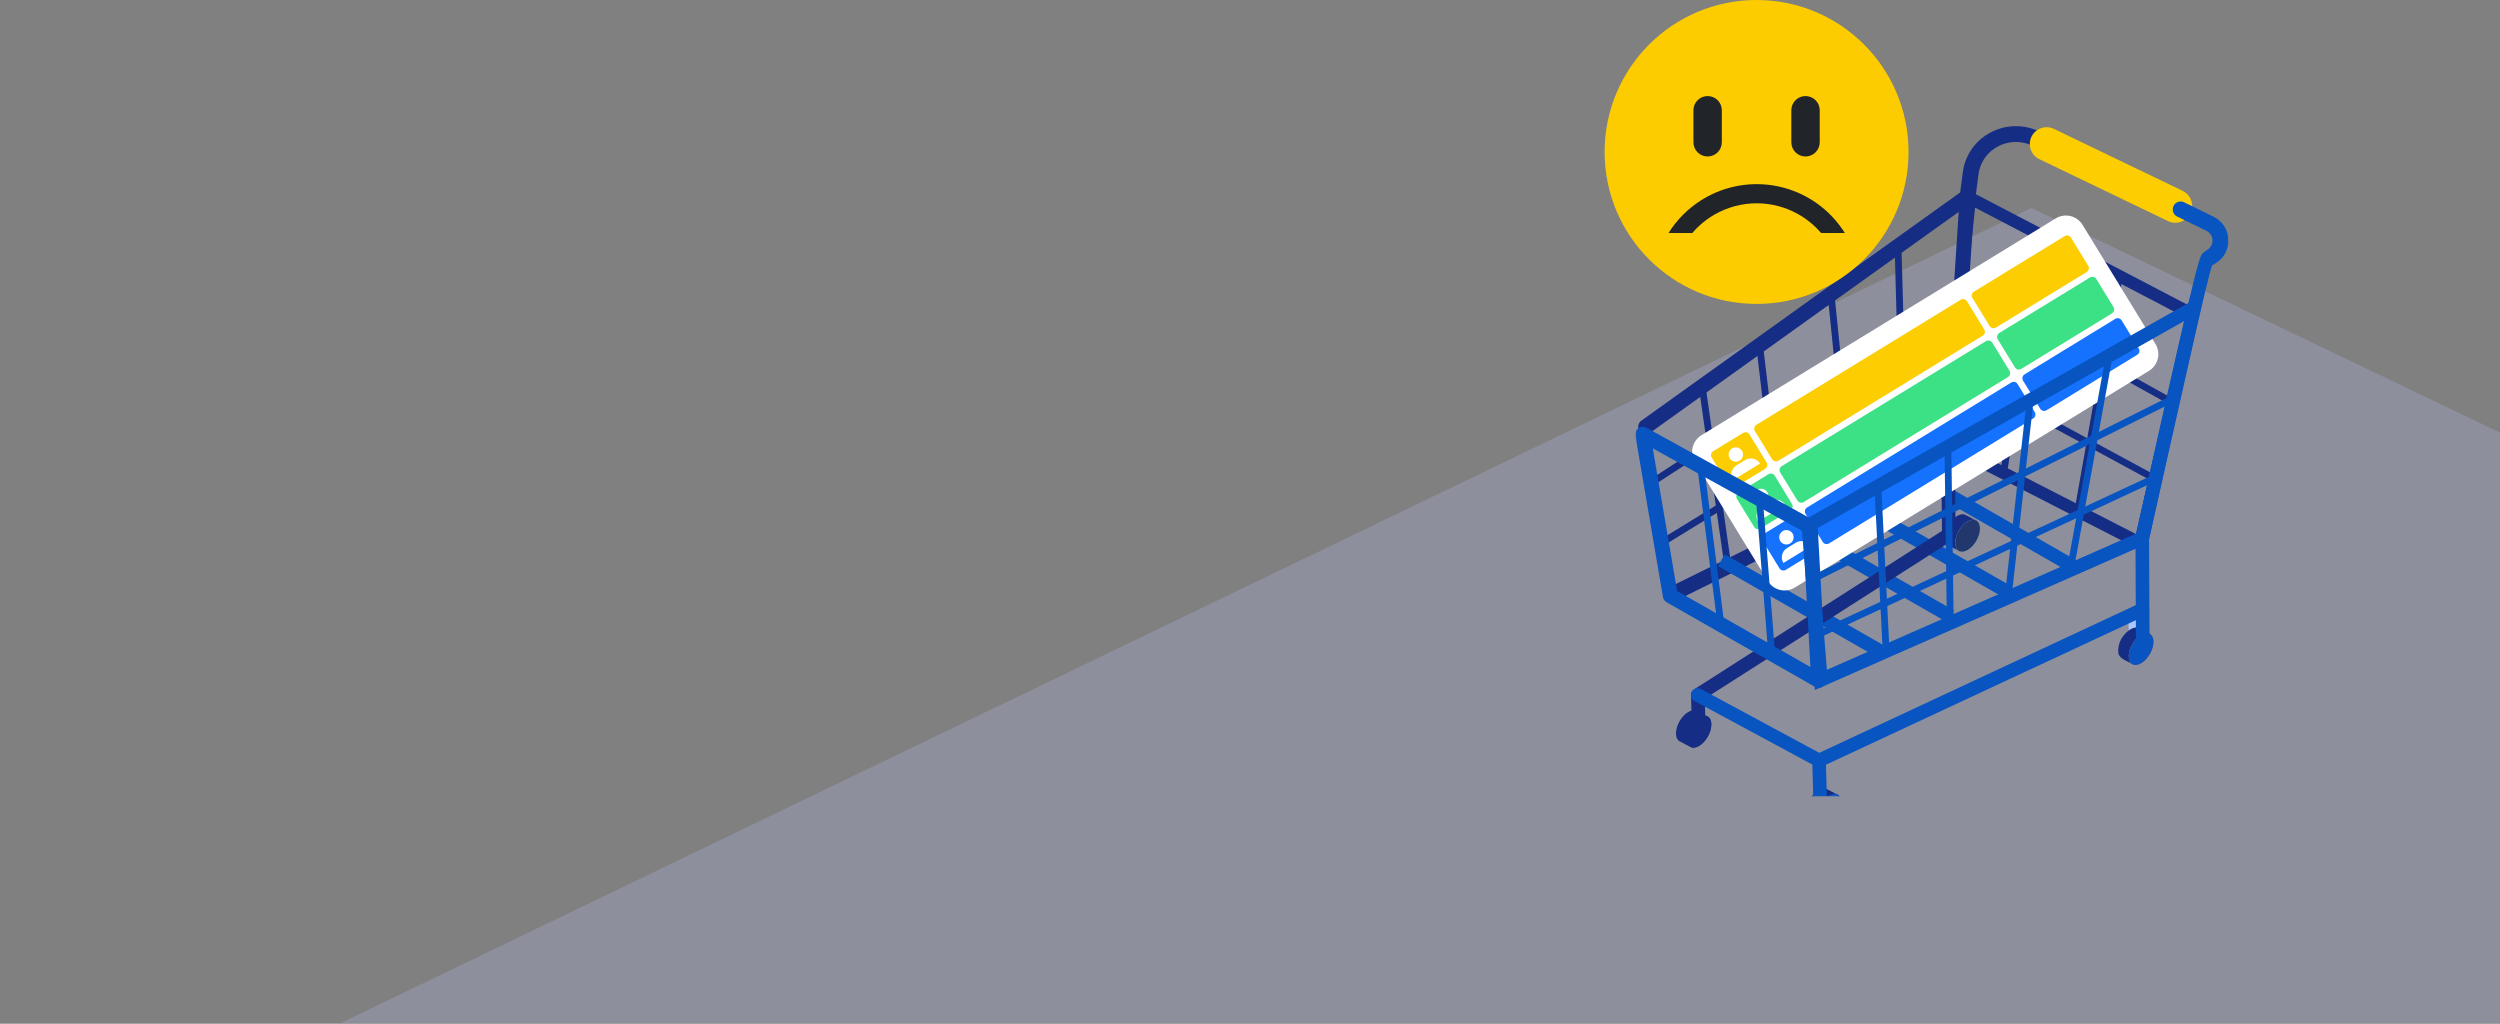 <svg width="2000" height="819" viewBox="0 0 2000 819" fill="none" xmlns="http://www.w3.org/2000/svg">
<rect x="0" y="0" width="2000" height="819" fill="#808080" stroke="none"/>
<g clip-path="url(#clip0_37_183)">
<path opacity="0.33" d="M272.777 818.331L1625.11 166.395L2985.18 818.331H272.777Z" fill="#A7AED8"/>
<mask id="mask0_37_183" style="mask-type:luminance" maskUnits="userSpaceOnUse" x="1308" y="77" width="475" height="560">
<path d="M1782.87 77.022H1308.42V636.912H1782.87V77.022Z" fill="white"/>
</mask>
<g mask="url(#mask0_37_183)">
<path d="M1712.13 439.382C1711.35 439.382 1710.58 439.197 1709.89 438.842L1553.25 358.557C1552.37 358.106 1551.65 357.399 1551.17 356.529C1550.7 355.659 1550.51 354.667 1550.61 353.683L1571.07 157.908C1571.15 157.112 1571.43 156.349 1571.88 155.686C1572.32 155.022 1572.92 154.477 1573.63 154.099C1574.33 153.72 1575.12 153.52 1575.92 153.516C1576.72 153.511 1577.51 153.702 1578.22 154.072L1756.33 247.119C1757.29 247.621 1758.06 248.427 1758.51 249.412C1758.97 250.396 1759.08 251.504 1758.84 252.561L1716.91 435.574C1716.66 436.656 1716.05 437.621 1715.18 438.313C1714.32 439.004 1713.24 439.381 1712.13 439.382ZM1560.71 351.361L1708.76 427.241L1748.43 254.059L1580.07 166.107L1560.71 351.361Z" fill="#152D84"/>
<path d="M1628.91 187.443L1600.39 377.174L1605.77 377.984L1634.3 188.253L1628.91 187.443Z" fill="#152D84"/>
<path d="M1691.88 225.604L1659.93 406.49L1665.29 407.438L1697.25 226.552L1691.88 225.604Z" fill="#152D84"/>
<path d="M1570.67 225.555L1568.01 230.316L1740.15 326.236L1742.81 321.474L1570.67 225.555Z" fill="#152D84"/>
<path d="M1562.93 292.689L1560.33 297.479L1722.53 385.391L1725.12 380.601L1562.93 292.689Z" fill="#152D84"/>
<path d="M1337.96 481.231C1336.6 481.231 1335.29 480.774 1334.23 479.934C1333.17 479.094 1332.43 477.919 1332.12 476.602C1331.81 475.285 1331.96 473.902 1332.53 472.678C1333.11 471.455 1334.08 470.462 1335.3 469.863L1554.48 361.578L1566.96 169.542L1320.07 346.254C1319.43 346.716 1318.71 347.048 1317.94 347.229C1317.17 347.411 1316.37 347.439 1315.6 347.312C1314.82 347.184 1314.07 346.904 1313.4 346.488C1312.73 346.072 1312.15 345.527 1311.69 344.885C1311.23 344.243 1310.9 343.517 1310.72 342.748C1310.55 341.979 1310.52 341.182 1310.65 340.404C1310.78 339.626 1311.07 338.881 1311.49 338.212C1311.91 337.544 1312.45 336.965 1313.1 336.508L1570.27 152.429C1571.19 151.768 1572.28 151.383 1573.42 151.318C1574.55 151.254 1575.68 151.512 1576.67 152.063C1577.66 152.614 1578.48 153.436 1579.02 154.432C1579.56 155.429 1579.81 156.559 1579.74 157.691L1566.22 365.811C1566.15 366.861 1565.81 367.874 1565.22 368.749C1564.64 369.624 1563.83 370.33 1562.89 370.795L1340.61 480.61C1339.78 481.018 1338.88 481.231 1337.96 481.232" fill="#152D84"/>
<path d="M1364.5 309.241L1359.1 310.014L1379.64 453.293L1385.03 452.52L1364.5 309.241Z" fill="#152D84"/>
<path d="M1410.43 276.299L1405.02 276.939L1423.5 433.011L1428.91 432.371L1410.43 276.299Z" fill="#152D84"/>
<path d="M1467.41 234.004L1461.99 234.555L1479.52 407.239L1484.94 406.689L1467.41 234.004Z" fill="#152D84"/>
<path d="M1521.16 197.488L1515.71 197.639L1520.86 383.511L1526.31 383.36L1521.16 197.488Z" fill="#152D84"/>
<path d="M1567.86 222.361L1319.99 383.688L1322.96 388.254L1570.83 226.928L1567.86 222.361Z" fill="#152D84"/>
<path d="M1558.7 290.22L1330.33 430.408L1333.18 435.05L1561.55 294.862L1558.7 290.22Z" fill="#152D84"/>
<path d="M1456.2 641.325C1455.08 641.324 1454 640.892 1453.19 640.12C1452.38 639.347 1451.9 638.292 1451.85 637.174L1451.08 621.301C1451.05 620.727 1451.13 620.153 1451.32 619.611C1451.51 619.069 1451.81 618.57 1452.19 618.143C1452.58 617.716 1453.04 617.37 1453.56 617.123C1454.08 616.877 1454.65 616.736 1455.22 616.708C1455.79 616.68 1456.37 616.767 1456.91 616.962C1457.45 617.157 1457.95 617.457 1458.37 617.844C1458.8 618.232 1459.14 618.7 1459.38 619.221C1459.62 619.742 1459.76 620.306 1459.79 620.88L1460.55 636.753C1460.58 637.325 1460.5 637.897 1460.3 638.435C1460.11 638.974 1459.81 639.47 1459.43 639.893C1459.04 640.317 1458.58 640.661 1458.06 640.905C1457.54 641.149 1456.98 641.289 1456.41 641.317C1456.34 641.317 1456.27 641.322 1456.19 641.322" fill="#AAC7FD"/>
<path d="M1707.71 515.251C1706.59 515.25 1705.52 514.819 1704.71 514.046C1703.9 513.273 1703.42 512.218 1703.36 511.1L1702.6 495.227C1702.56 494.653 1702.65 494.079 1702.84 493.537C1703.03 492.995 1703.33 492.496 1703.71 492.069C1704.09 491.642 1704.56 491.295 1705.08 491.049C1705.6 490.803 1706.16 490.662 1706.74 490.634C1707.31 490.606 1707.88 490.692 1708.43 490.887C1708.97 491.082 1709.46 491.382 1709.89 491.77C1710.31 492.158 1710.65 492.626 1710.9 493.147C1711.14 493.668 1711.28 494.232 1711.3 494.806L1712.07 510.679C1712.1 511.251 1712.01 511.822 1711.82 512.361C1711.62 512.9 1711.33 513.395 1710.94 513.819C1710.56 514.243 1710.09 514.587 1709.57 514.831C1709.06 515.075 1708.5 515.215 1707.92 515.242C1707.85 515.242 1707.78 515.248 1707.71 515.248" fill="#AAC7FD"/>
<path d="M1720.32 507.321L1711.77 502.864C1708.94 500.96 1704.23 502.183 1699.45 507.725C1696.38 511.234 1694.65 515.714 1694.56 520.375C1694.53 523.438 1695.26 524.707 1696.94 526.175C1697.79 526.912 1698.73 527.545 1699.73 528.062L1706.9 531.791L1720.32 507.321Z" fill="#152D84"/>
<path d="M1702.99 524.935C1702.99 518.606 1707.44 510.911 1712.91 507.747C1718.39 504.584 1722.84 507.149 1722.84 513.476C1722.84 519.803 1718.4 527.5 1712.91 530.666C1707.43 533.831 1702.99 531.264 1702.99 524.935Z" fill="#DC714C"/>
<path d="M1702.99 524.935C1702.99 518.606 1707.44 510.911 1712.91 507.747C1718.39 504.584 1722.84 507.149 1722.84 513.476C1722.84 519.803 1718.4 527.5 1712.91 530.666C1707.43 533.831 1702.99 531.264 1702.99 524.935Z" fill="#0854C1"/>
<path d="M1349.23 591.063C1349.23 584.734 1353.68 577.039 1359.15 573.873C1364.63 570.708 1369.08 573.275 1369.08 579.603C1369.08 585.932 1364.63 593.631 1359.15 596.793C1353.66 599.955 1349.22 597.392 1349.22 591.063" fill="#22386D"/>
<path d="M1365.33 572.807L1358 568.989C1356.19 567.767 1353.6 567.833 1350.72 569.498C1345.23 572.661 1340.79 580.359 1340.79 586.688C1340.79 590.394 1342.32 592.798 1344.69 593.527C1345.13 593.862 1352.54 597.718 1353.07 597.887L1353.13 597.917L1353.14 597.905C1354.81 598.416 1356.89 598.1 1359.15 596.794C1364.63 593.63 1369.08 585.935 1369.08 579.606C1369.08 575.974 1367.61 573.592 1365.33 572.809" fill="#152D84"/>
<path d="M1581.5 416.709L1572.95 412.252C1570.12 410.345 1565.41 411.57 1560.63 417.113C1557.56 420.621 1555.83 425.102 1555.74 429.764C1555.71 432.826 1556.44 434.096 1558.12 435.563C1558.97 436.3 1559.91 436.934 1560.91 437.45L1568.08 441.18L1581.5 416.709Z" fill="#152D84"/>
<path d="M1564.17 434.323C1564.17 427.994 1568.62 420.299 1574.1 417.133C1579.57 413.968 1584.02 416.534 1584.02 422.863C1584.02 429.192 1579.58 436.887 1574.1 440.053C1568.61 443.218 1564.17 440.652 1564.17 434.323Z" fill="#8DC0EF"/>
<path d="M1564.17 434.323C1564.17 427.994 1568.62 420.299 1574.1 417.133C1579.57 413.968 1584.02 416.534 1584.02 422.863C1584.02 429.192 1579.58 436.887 1574.1 440.053C1568.61 443.218 1564.17 440.652 1564.17 434.323Z" fill="#22386D"/>
<path d="M1532.82 374.812L1527.41 384.268L1653.9 456.72L1659.31 447.264L1532.82 374.812Z" fill="#0854C1"/>
<path d="M1481.77 396.074L1476.35 405.529L1602.84 477.982L1608.26 468.526L1481.77 396.074Z" fill="#0854C1"/>
<path d="M1436.77 415.978L1431.36 425.434L1557.84 497.886L1563.26 488.43L1436.77 415.978Z" fill="#0854C1"/>
<path d="M1379.76 443.385L1374.34 452.84L1500.83 525.292L1506.25 515.837L1379.76 443.385Z" fill="#0854C1"/>
<path d="M1470.71 636.114L1462.16 631.657C1459.33 629.753 1454.61 630.975 1449.83 636.52C1446.76 640.028 1445.03 644.508 1444.94 649.169C1444.91 652.231 1445.64 653.501 1447.33 654.971C1448.18 655.706 1449.11 656.339 1450.11 656.856L1457.28 660.585L1470.71 636.114Z" fill="#152D84"/>
<path d="M1453.38 653.735C1453.38 647.406 1457.83 639.711 1463.31 636.545C1468.78 633.38 1473.23 635.946 1473.23 642.275C1473.23 648.604 1468.79 656.301 1463.31 659.465C1457.83 662.629 1453.38 660.064 1453.38 653.735" fill="#152D84"/>
<path d="M1453.38 653.735C1453.38 647.406 1457.83 639.711 1463.31 636.545C1468.78 633.38 1473.23 635.946 1473.23 642.275C1473.23 648.604 1468.79 656.301 1463.31 659.465C1457.83 662.629 1453.38 660.064 1453.38 653.735" fill="#0854C1"/>
<path d="M1714.23 520.28C1712.79 520.28 1711.41 519.709 1710.39 518.694C1709.37 517.678 1708.79 516.299 1708.78 514.859L1708.36 430.713C1708.36 430.312 1708.4 429.913 1708.49 429.522C1708.61 428.967 1720.75 373.36 1733.21 318.186C1740.53 285.771 1746.52 259.838 1751.02 241.115C1760.01 203.667 1760.77 203.211 1763.28 201.707C1764.35 201.065 1765.61 200.81 1766.85 200.985C1768.08 201.161 1769.22 201.755 1770.07 202.668C1770.92 203.582 1771.43 204.76 1771.52 206.006C1771.61 207.251 1771.26 208.488 1770.54 209.511C1766.12 220.175 1737.61 347.219 1719.26 431.259L1719.67 514.803C1719.68 516.248 1719.11 517.637 1718.1 518.664C1717.08 519.691 1715.7 520.272 1714.25 520.28L1714.23 520.28Z" fill="#0854C1"/>
<path d="M1359.02 587.177C1357.6 587.176 1356.24 586.624 1355.23 585.637C1354.21 584.651 1353.62 583.307 1353.58 581.892L1352.81 556.212C1352.78 555.27 1353 554.337 1353.44 553.504C1353.88 552.671 1354.53 551.966 1355.32 551.458L1553.57 424.748L1552.62 313.032C1552.64 311.607 1553.21 310.247 1554.22 309.242C1555.23 308.236 1556.59 307.667 1558.02 307.654C1559.44 307.642 1560.82 308.189 1561.84 309.176C1562.87 310.164 1563.47 311.514 1563.51 312.938L1564.49 427.671C1564.49 428.594 1564.27 429.503 1563.83 430.314C1563.39 431.125 1562.75 431.811 1561.97 432.308L1363.79 558.976L1364.47 581.567C1364.51 583.011 1363.98 584.414 1362.99 585.465C1362 586.517 1360.63 587.132 1359.19 587.175H1359.02" fill="#152D84"/>
<path d="M1646.01 112.287V126.397L1626.06 116.657C1620.47 113.942 1614.19 112.993 1608.04 113.937C1601.9 114.881 1596.19 117.672 1591.67 121.94C1586.81 126.562 1583.69 132.71 1582.82 139.358L1580 160.846L1567.45 159.208L1570.25 137.708C1571.5 128.184 1575.98 119.378 1582.94 112.755C1589.34 106.718 1597.42 102.769 1606.12 101.432C1614.81 100.095 1623.71 101.433 1631.63 105.269L1646.01 112.287Z" fill="#152D84"/>
<path d="M1740.28 174.961C1742.58 174.961 1744.82 174.179 1746.62 172.742C1748.43 171.305 1749.69 169.298 1750.2 167.05C1750.71 164.803 1750.45 162.447 1749.45 160.37C1748.45 158.293 1746.77 156.617 1744.7 155.616L1641.78 106.092C1639.35 104.969 1636.58 104.846 1634.07 105.748C1631.55 106.651 1629.49 108.507 1628.33 110.915C1627.17 113.324 1627.01 116.092 1627.87 118.62C1628.74 121.149 1630.57 123.236 1632.96 124.43L1735.87 173.952C1737.25 174.616 1738.75 174.961 1740.28 174.961Z" fill="#FCCD00"/>
<path d="M1740.28 178.222C1738.27 178.224 1736.27 177.768 1734.46 176.888L1631.54 127.367C1629.94 126.609 1628.5 125.541 1627.32 124.226C1626.13 122.91 1625.21 121.372 1624.62 119.701C1624.03 118.03 1623.77 116.259 1623.87 114.488C1623.97 112.718 1624.41 110.985 1625.18 109.387C1625.95 107.79 1627.03 106.36 1628.35 105.18C1629.67 104.001 1631.22 103.094 1632.89 102.514C1634.56 101.933 1636.34 101.689 1638.11 101.796C1639.88 101.903 1641.61 102.359 1643.2 103.138L1746.12 152.66C1748.86 153.982 1751.08 156.196 1752.4 158.941C1753.72 161.686 1754.07 164.799 1753.39 167.769C1752.71 170.74 1751.05 173.392 1748.67 175.291C1746.28 177.19 1743.33 178.223 1740.28 178.222M1637.39 108.345C1635.82 108.342 1634.3 108.871 1633.07 109.846C1631.85 110.821 1630.99 112.183 1630.64 113.71C1630.29 115.237 1630.47 116.837 1631.15 118.248C1631.83 119.659 1632.97 120.797 1634.38 121.475L1737.3 170.998C1738.11 171.393 1739 171.622 1739.9 171.673C1740.81 171.724 1741.72 171.595 1742.57 171.295C1743.43 170.995 1744.22 170.529 1744.89 169.923C1745.57 169.318 1746.12 168.585 1746.51 167.767C1747.3 166.116 1747.41 164.219 1746.8 162.491C1746.19 160.764 1744.93 159.347 1743.28 158.552L1640.36 109.027C1639.43 108.579 1638.42 108.346 1637.39 108.345Z" fill="#FCCD00"/>
<path d="M1782.66 191.539C1782.53 187.7 1781.35 183.971 1779.25 180.756C1777.15 177.542 1774.2 174.965 1770.74 173.306L1747.25 161.83C1745.85 161.135 1744.24 160.991 1742.74 161.427C1741.24 161.863 1739.95 162.846 1739.14 164.183C1738.67 164.951 1738.37 165.808 1738.25 166.7C1738.13 167.592 1738.19 168.499 1738.44 169.364C1738.68 170.195 1739.1 170.967 1739.65 171.629C1740.21 172.29 1740.9 172.827 1741.68 173.203L1765.18 184.691C1766.62 185.38 1767.84 186.463 1768.7 187.814C1769.56 189.166 1770.01 190.732 1770.02 192.332C1770.02 193.888 1769.6 195.415 1768.82 196.761C1768.04 198.108 1766.93 199.227 1765.58 200.007C1764.08 200.91 1762.99 202.373 1762.57 204.074C1762.14 205.776 1762.41 207.576 1763.31 209.081L1766.42 214.269L1772.34 210.718C1775.65 208.77 1778.36 205.953 1780.18 202.572C1782 199.192 1782.86 195.377 1782.67 191.542" fill="#0854C1"/>
<path d="M1456 641.662C1454.58 641.661 1453.22 641.107 1452.21 640.118C1451.19 639.128 1450.6 637.782 1450.56 636.364L1449.88 611.655L1355.67 560.843C1355.03 560.513 1354.45 560.057 1353.98 559.502C1353.52 558.948 1353.16 558.305 1352.95 557.612C1352.73 556.919 1352.66 556.19 1352.73 555.468C1352.8 554.746 1353.01 554.045 1353.35 553.406C1353.7 552.767 1354.17 552.204 1354.73 551.748C1355.3 551.293 1355.95 550.955 1356.65 550.755C1357.34 550.555 1358.07 550.495 1358.79 550.581C1359.51 550.667 1360.21 550.896 1360.84 551.254L1457.82 603.56C1458.67 604.014 1459.37 604.683 1459.88 605.498C1460.38 606.313 1460.66 607.247 1460.68 608.204L1461.45 636.063C1461.49 637.508 1460.95 638.909 1459.96 639.958C1458.97 641.007 1457.6 641.619 1456.15 641.659C1456.1 641.659 1456.05 641.659 1456 641.659" fill="#0854C1"/>
<path d="M1455.24 613.801C1453.99 613.802 1452.79 613.379 1451.82 612.603C1450.85 611.827 1450.18 610.743 1449.91 609.532C1449.64 608.32 1449.8 607.054 1450.34 605.941C1450.89 604.828 1451.81 603.936 1452.93 603.412L1710.61 483.195C1711.26 482.887 1711.96 482.711 1712.68 482.676C1713.4 482.642 1714.12 482.749 1714.79 482.993C1715.47 483.236 1716.09 483.611 1716.62 484.095C1717.15 484.579 1717.58 485.164 1717.88 485.815C1718.19 486.466 1718.36 487.17 1718.39 487.888C1718.42 488.605 1718.31 489.322 1718.06 489.996C1717.81 490.67 1717.43 491.289 1716.95 491.816C1716.46 492.344 1715.87 492.77 1715.22 493.069L1457.54 613.289C1456.82 613.625 1456.03 613.8 1455.24 613.801" fill="#0854C1"/>
<path d="M1719.19 296.644L1435.78 470.072C1432.25 472.234 1428 472.904 1423.97 471.934C1419.94 470.965 1416.46 468.434 1414.3 464.901L1356.01 369.639C1354.93 367.89 1354.22 365.946 1353.9 363.919C1353.58 361.893 1353.66 359.823 1354.14 357.829C1354.62 355.834 1355.49 353.954 1356.7 352.295C1357.9 350.636 1359.43 349.231 1361.18 348.16L1644.58 174.729C1646.33 173.658 1648.28 172.942 1650.3 172.622C1652.33 172.303 1654.4 172.385 1656.39 172.866C1658.39 173.346 1660.27 174.214 1661.93 175.422C1663.59 176.629 1664.99 178.151 1666.06 179.901L1724.36 275.165C1726.52 278.699 1727.19 282.947 1726.22 286.976C1725.25 291.004 1722.72 294.481 1719.19 296.644Z" fill="white"/>
<path d="M1568.52 239.839L1405.14 339.823C1404.31 340.331 1403.71 341.149 1403.48 342.096C1403.25 343.043 1403.41 344.042 1403.92 344.873L1417.67 367.342C1418.18 368.173 1419 368.768 1419.94 368.996C1420.89 369.224 1421.89 369.067 1422.72 368.559L1586.11 268.575C1586.52 268.323 1586.88 267.993 1587.16 267.603C1587.45 267.213 1587.65 266.77 1587.76 266.301C1587.88 265.832 1587.9 265.345 1587.82 264.869C1587.75 264.392 1587.58 263.935 1587.32 263.523L1573.57 241.055C1573.07 240.224 1572.25 239.629 1571.3 239.401C1570.35 239.173 1569.35 239.33 1568.52 239.839" fill="#FCCD00"/>
<path d="M1651.74 188.891L1579.17 233.303C1578.75 233.555 1578.4 233.885 1578.11 234.275C1577.83 234.665 1577.63 235.108 1577.51 235.577C1577.4 236.045 1577.38 236.532 1577.46 237.008C1577.53 237.485 1577.7 237.942 1577.95 238.353L1591.7 260.823C1592.21 261.654 1593.02 262.249 1593.97 262.477C1594.92 262.705 1595.92 262.547 1596.75 262.039L1669.32 217.627C1670.15 217.119 1670.75 216.301 1670.98 215.354C1671.21 214.407 1671.05 213.408 1670.54 212.577L1656.79 190.108C1656.28 189.277 1655.47 188.682 1654.52 188.454C1653.57 188.226 1652.57 188.383 1651.74 188.891Z" fill="#FCCD00"/>
<path d="M1394.5 346.317L1370.55 360.97C1369.72 361.479 1369.13 362.296 1368.9 363.244C1368.67 364.191 1368.83 365.189 1369.33 366.021L1383.09 388.492C1383.34 388.903 1383.67 389.261 1384.06 389.545C1384.45 389.828 1384.89 390.032 1385.36 390.145C1385.83 390.258 1386.31 390.277 1386.79 390.202C1387.27 390.126 1387.72 389.958 1388.14 389.706L1412.08 375.053C1412.91 374.545 1413.51 373.727 1413.73 372.78C1413.96 371.833 1413.81 370.834 1413.3 370.003L1399.55 347.534C1399.04 346.703 1398.22 346.108 1397.27 345.879C1396.33 345.651 1395.33 345.809 1394.5 346.317ZM1385.64 358.729C1386.61 358.134 1387.73 357.841 1388.87 357.886C1390.01 357.932 1391.11 358.314 1392.03 358.984C1392.95 359.655 1393.66 360.583 1394.05 361.653C1394.44 362.722 1394.51 363.884 1394.24 364.992C1393.98 366.1 1393.39 367.104 1392.55 367.877C1391.71 368.65 1390.67 369.157 1389.54 369.335C1388.42 369.513 1387.26 369.353 1386.23 368.875C1385.19 368.398 1384.32 367.624 1383.73 366.652C1383.33 366.007 1383.07 365.29 1382.95 364.542C1382.83 363.795 1382.86 363.031 1383.04 362.295C1383.22 361.56 1383.54 360.866 1383.98 360.254C1384.43 359.642 1384.99 359.124 1385.64 358.729ZM1386.23 384.202C1385.03 382.247 1384.66 379.896 1385.2 377.669C1385.74 375.441 1387.14 373.517 1389.09 372.322L1396.17 367.993C1398.12 366.798 1400.47 366.428 1402.7 366.963C1404.92 367.499 1406.85 368.896 1408.05 370.848L1386.23 384.202Z" fill="#FCCD00"/>
<path d="M1588.77 272.918L1425.39 372.902C1424.55 373.41 1423.96 374.228 1423.73 375.175C1423.5 376.122 1423.66 377.121 1424.17 377.952L1437.92 400.422C1438.43 401.252 1439.25 401.847 1440.19 402.075C1441.14 402.303 1442.14 402.146 1442.97 401.638L1606.36 301.654C1606.77 301.403 1607.13 301.073 1607.41 300.683C1607.7 300.293 1607.9 299.85 1608.01 299.381C1608.13 298.912 1608.15 298.426 1608.07 297.949C1608 297.472 1607.83 297.015 1607.58 296.603L1593.82 274.137C1593.31 273.306 1592.5 272.711 1591.55 272.483C1590.6 272.255 1589.6 272.412 1588.77 272.921" fill="#3CE085"/>
<path d="M1671.99 221.975L1599.41 266.388C1599 266.639 1598.65 266.97 1598.36 267.36C1598.08 267.75 1597.87 268.192 1597.76 268.661C1597.65 269.13 1597.63 269.617 1597.71 270.093C1597.78 270.57 1597.95 271.027 1598.2 271.438L1611.95 293.907C1612.46 294.738 1613.28 295.333 1614.22 295.561C1615.17 295.789 1616.17 295.631 1617 295.123L1689.58 250.711C1690.41 250.203 1691 249.385 1691.23 248.438C1691.46 247.491 1691.3 246.492 1690.79 245.661L1677.04 223.192C1676.53 222.361 1675.72 221.766 1674.77 221.538C1673.82 221.31 1672.82 221.467 1671.99 221.975Z" fill="#3CE085"/>
<path d="M1414.74 379.395L1390.8 394.048C1389.97 394.557 1389.37 395.375 1389.14 396.322C1388.92 397.269 1389.07 398.268 1389.58 399.099L1403.33 421.57C1403.58 421.981 1403.91 422.339 1404.3 422.623C1404.69 422.906 1405.14 423.111 1405.61 423.223C1406.07 423.336 1406.56 423.355 1407.04 423.28C1407.51 423.205 1407.97 423.036 1408.38 422.784L1432.33 408.131C1433.16 407.623 1433.75 406.805 1433.98 405.858C1434.21 404.911 1434.05 403.912 1433.54 403.081L1419.79 380.612C1419.28 379.781 1418.47 379.186 1417.52 378.958C1416.57 378.729 1415.57 378.887 1414.74 379.395ZM1405.88 391.807C1406.85 391.212 1407.98 390.919 1409.12 390.965C1410.26 391.01 1411.36 391.392 1412.28 392.063C1413.2 392.733 1413.9 393.662 1414.3 394.731C1414.69 395.8 1414.76 396.962 1414.49 398.07C1414.22 399.178 1413.63 400.182 1412.8 400.955C1411.96 401.728 1410.91 402.236 1409.79 402.413C1408.66 402.591 1407.51 402.431 1406.47 401.953C1405.44 401.476 1404.57 400.702 1403.97 399.73C1403.58 399.085 1403.31 398.368 1403.2 397.62C1403.08 396.873 1403.11 396.109 1403.29 395.373C1403.46 394.638 1403.78 393.944 1404.23 393.332C1404.67 392.72 1405.24 392.202 1405.88 391.807ZM1406.47 417.28C1405.28 415.325 1404.91 412.976 1405.45 410.749C1405.98 408.522 1407.38 406.599 1409.34 405.403L1416.41 401.075C1418.36 399.88 1420.71 399.509 1422.94 400.044C1425.17 400.58 1427.09 401.977 1428.29 403.93L1406.47 417.28Z" fill="#3CE085"/>
<path d="M1609.02 306.014L1445.63 405.998C1445.22 406.25 1444.86 406.581 1444.58 406.971C1444.29 407.361 1444.09 407.803 1443.98 408.272C1443.87 408.741 1443.85 409.228 1443.92 409.704C1444 410.181 1444.17 410.638 1444.42 411.049L1458.17 433.519C1458.68 434.35 1459.49 434.945 1460.44 435.173C1461.39 435.401 1462.39 435.244 1463.22 434.736L1626.61 334.752C1627.44 334.244 1628.03 333.426 1628.26 332.479C1628.49 331.532 1628.33 330.533 1627.82 329.702L1614.07 307.233C1613.56 306.402 1612.75 305.807 1611.8 305.579C1610.85 305.351 1609.85 305.508 1609.02 306.016" fill="#1472FF"/>
<path d="M1692.24 255.065L1619.66 299.477C1619.25 299.729 1618.89 300.06 1618.61 300.45C1618.33 300.84 1618.12 301.282 1618.01 301.751C1617.9 302.22 1617.88 302.707 1617.95 303.183C1618.03 303.66 1618.2 304.116 1618.45 304.528L1632.2 326.998C1632.71 327.828 1633.52 328.423 1634.47 328.651C1635.42 328.879 1636.42 328.722 1637.25 328.214L1709.82 283.802C1710.66 283.293 1711.25 282.476 1711.48 281.529C1711.71 280.581 1711.55 279.582 1711.04 278.751L1697.29 256.282C1696.78 255.451 1695.96 254.856 1695.02 254.628C1694.07 254.399 1693.07 254.557 1692.24 255.065Z" fill="#1472FF"/>
<path d="M1434.99 412.493L1411.04 427.146C1410.21 427.655 1409.62 428.472 1409.39 429.419C1409.16 430.366 1409.32 431.365 1409.83 432.196L1423.58 454.668C1423.83 455.079 1424.16 455.437 1424.55 455.721C1424.94 456.004 1425.38 456.208 1425.85 456.321C1426.32 456.434 1426.81 456.453 1427.28 456.378C1427.76 456.302 1428.22 456.134 1428.63 455.882L1452.57 441.229C1453.4 440.72 1454 439.903 1454.23 438.956C1454.45 438.009 1454.3 437.01 1453.79 436.179L1440.04 413.709C1439.53 412.878 1438.71 412.283 1437.76 412.055C1436.82 411.827 1435.82 411.985 1434.99 412.493M1426.13 424.905C1427.1 424.31 1428.22 424.017 1429.36 424.062C1430.5 424.108 1431.6 424.49 1432.52 425.16C1433.44 425.831 1434.15 426.759 1434.54 427.829C1434.93 428.898 1435 430.06 1434.73 431.168C1434.47 432.276 1433.88 433.28 1433.04 434.053C1432.2 434.826 1431.16 435.333 1430.03 435.511C1428.91 435.689 1427.75 435.528 1426.72 435.051C1425.68 434.573 1424.81 433.8 1424.22 432.828C1423.82 432.182 1423.56 431.465 1423.44 430.718C1423.32 429.97 1423.35 429.207 1423.53 428.471C1423.71 427.735 1424.03 427.042 1424.47 426.43C1424.92 425.818 1425.48 425.3 1426.13 424.905ZM1426.72 450.378C1425.52 448.422 1425.16 446.073 1425.69 443.845C1426.23 441.618 1427.63 439.696 1429.59 438.501L1436.66 434.172C1438.61 432.977 1440.96 432.607 1443.19 433.142C1445.42 433.677 1447.34 435.075 1448.54 437.027L1426.72 450.378Z" fill="#1472FF"/>
<path d="M1454.91 550.262C1453.87 550.263 1452.85 549.992 1451.94 549.476L1333.31 481.827C1332.54 481.388 1331.87 480.784 1331.36 480.058C1330.86 479.331 1330.51 478.501 1330.37 477.628L1308.32 348.432C1308.13 347.319 1308.26 346.176 1308.69 345.133C1309.12 344.09 1309.84 343.19 1310.76 342.537C1311.68 341.884 1312.77 341.504 1313.9 341.441C1315.02 341.378 1316.14 341.634 1317.13 342.181L1451.04 416.219C1451.93 416.711 1452.68 417.419 1453.22 418.279C1453.76 419.139 1454.07 420.122 1454.13 421.135L1460.9 543.94C1460.95 544.753 1460.83 545.567 1460.54 546.333C1460.26 547.098 1459.83 547.798 1459.27 548.39C1458.71 548.981 1458.04 549.453 1457.29 549.775C1456.54 550.097 1455.73 550.263 1454.92 550.263M1341.71 472.817L1448.33 533.613L1442.34 425.107L1322.23 358.698L1341.71 472.817Z" fill="#0854C1"/>
<path d="M1363.35 373.969L1357.95 374.664L1374.08 500.092L1379.48 499.397L1363.35 373.969Z" fill="#0854C1"/>
<path d="M1410.44 401.646L1405.01 402.076L1414.22 518.248L1419.65 517.817L1410.44 401.646Z" fill="#0854C1"/>
<path d="M1505.11 391.4L1499.67 391.674L1506.12 519.963L1511.56 519.689L1505.11 391.4Z" fill="#0854C1"/>
<path d="M1685.25 281.078L1654.08 452.404L1659.45 453.38L1690.61 282.054L1685.25 281.078Z" fill="#0854C1"/>
<path d="M1621.39 319.913L1603.77 477.682L1609.19 478.286L1626.8 320.518L1621.39 319.913Z" fill="#0854C1"/>
<path d="M1561.08 360.704L1555.63 360.777L1557.51 500.369L1562.96 500.296L1561.08 360.704Z" fill="#0854C1"/>
<path d="M1735.85 317.075L1448.43 461.166L1450.87 466.037L1738.29 321.946L1735.85 317.075Z" fill="#0854C1"/>
<path d="M1724.21 379.128L1451.89 505.818L1454.19 510.758L1726.51 384.068L1724.21 379.128Z" fill="#0854C1"/>
<path d="M1451.89 552.001L1441.03 417.332L1763.47 235.193L1718.52 434.55L1451.89 552.001ZM1452.45 423.396L1461.52 535.853L1709.1 426.793L1747.44 256.769L1452.45 423.396Z" fill="#0854C1"/>
</g>
<path d="M1405.26 243.142C1472.4 243.142 1526.83 188.713 1526.83 121.571C1526.83 54.429 1472.4 0 1405.26 0C1338.12 0 1283.69 54.429 1283.69 121.571C1283.69 188.713 1338.12 243.142 1405.26 243.142Z" fill="#FCCC00"/>
<path d="M1377.46 88.204C1377.46 81.93 1372.38 76.844 1366.1 76.844C1359.83 76.844 1354.74 81.93 1354.74 88.204V113.823C1354.74 120.097 1359.83 125.183 1366.1 125.183C1372.38 125.183 1377.46 120.097 1377.46 113.823V88.204Z" fill="#212529"/>
<path d="M1455.78 88.204C1455.78 81.93 1450.69 76.844 1444.42 76.844C1438.14 76.844 1433.06 81.93 1433.06 88.204V113.823C1433.06 120.097 1438.14 125.183 1444.42 125.183C1450.69 125.183 1455.78 120.097 1455.78 113.823V88.204Z" fill="#212529"/>
<path d="M1353.84 186.419H1334.83C1341.33 176.03 1350.05 167.199 1360.35 160.552C1377.09 149.769 1397.14 145.355 1416.86 148.111C1436.58 150.867 1454.66 160.611 1467.8 175.57C1470.79 178.961 1473.49 182.588 1475.89 186.415H1456.87C1451.76 180.449 1445.66 175.407 1438.84 171.512C1428.64 165.698 1417.1 162.642 1405.36 162.642C1393.62 162.642 1382.08 165.698 1371.87 171.512C1365.05 175.409 1358.95 180.451 1353.84 186.419Z" fill="#212529"/>
</g>
<defs>
<clipPath id="clip0_37_183">
<rect width="2000" height="818.331" fill="white"/>
</clipPath>
</defs>
</svg>
